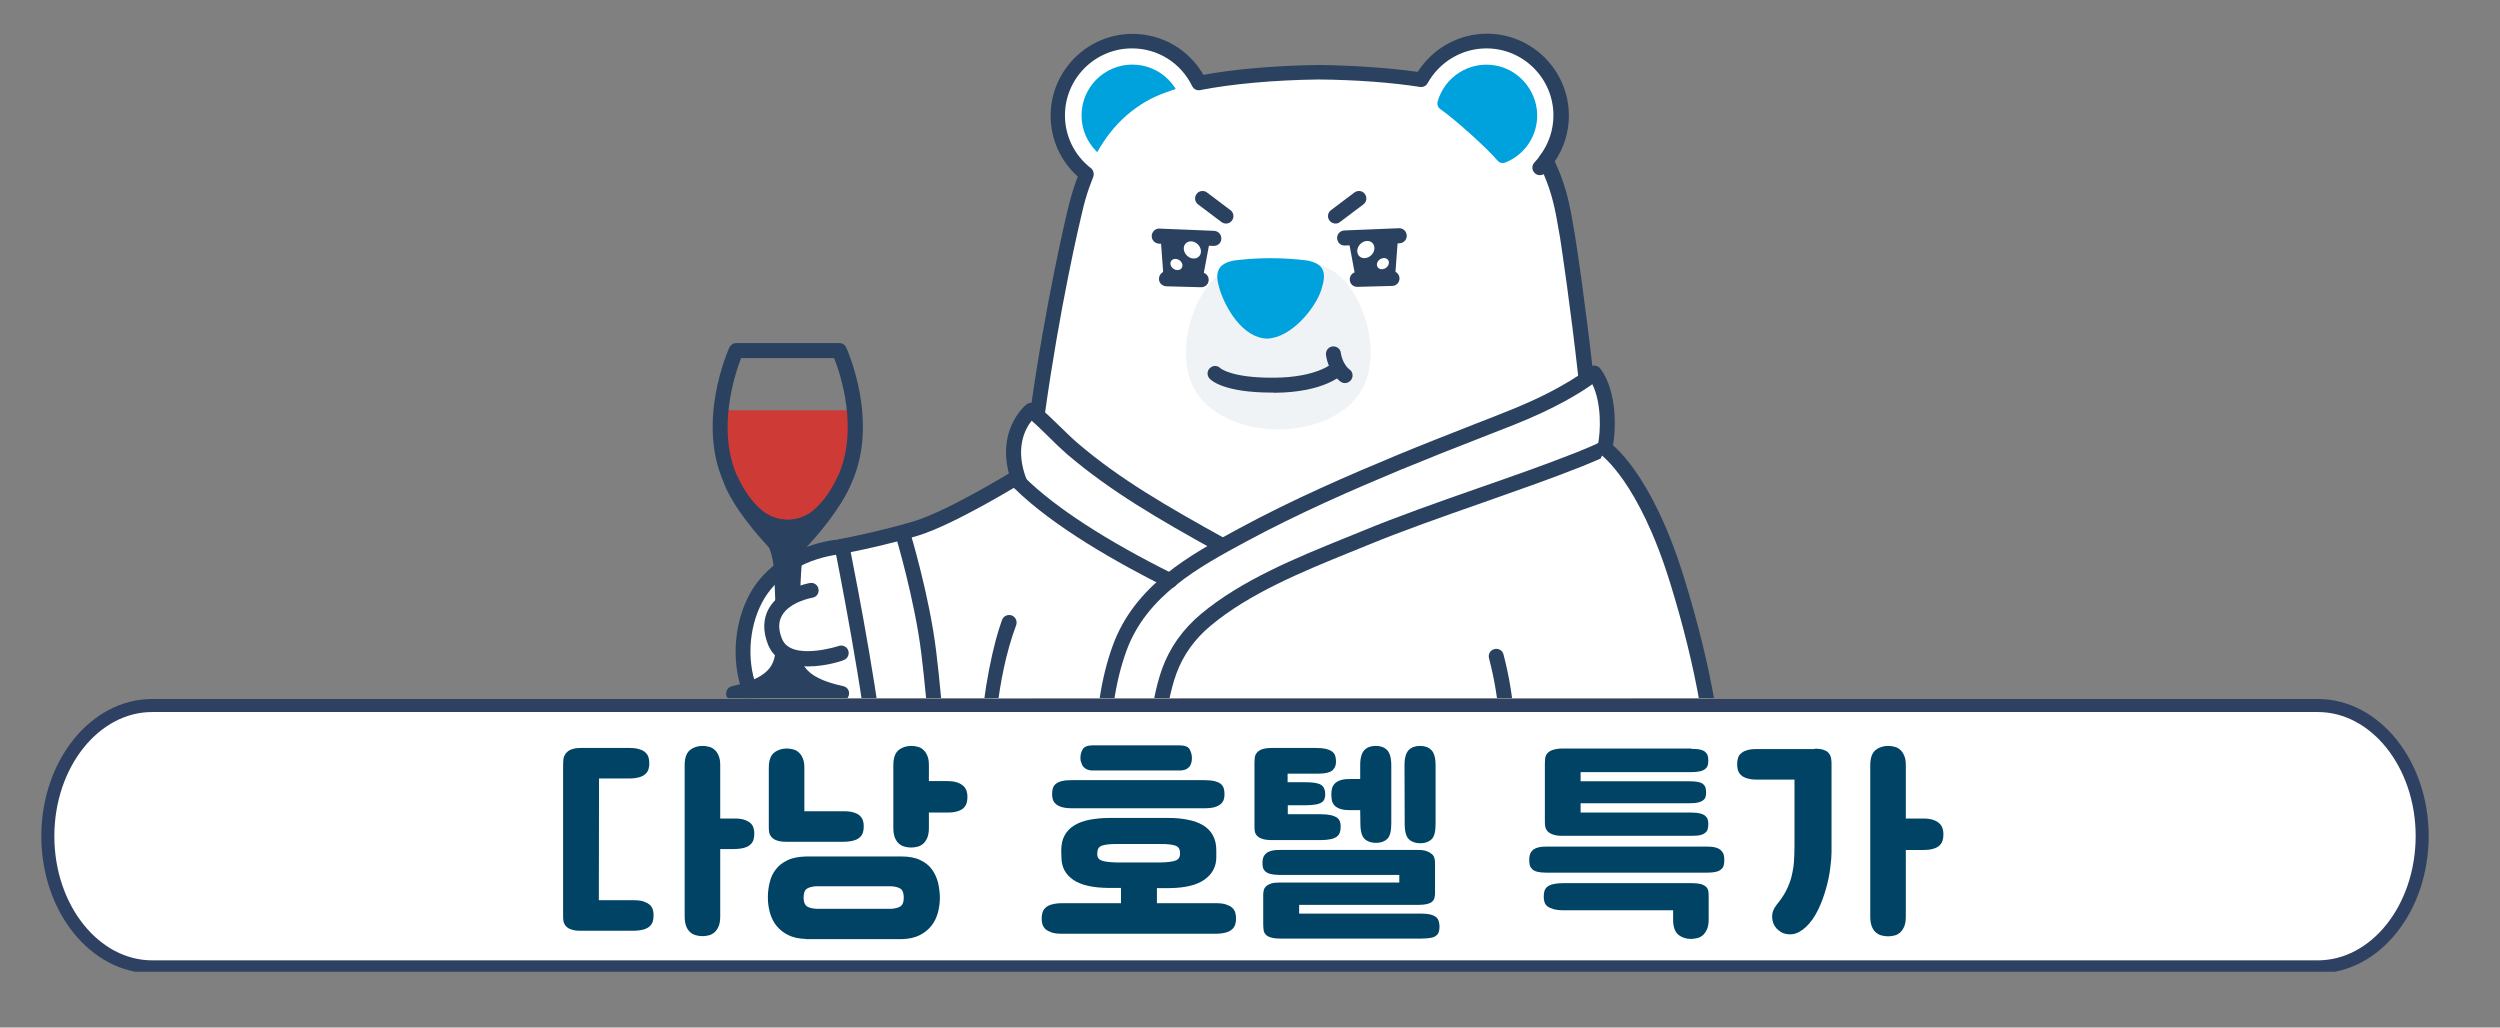 <?xml version="1.0" encoding="utf-8"?>
<!-- Generator: Adobe Illustrator 28.3.0, SVG Export Plug-In . SVG Version: 6.00 Build 0)  -->
<svg version="1.1" id="레이어_1" xmlns="http://www.w3.org/2000/svg" xmlns:xlink="http://www.w3.org/1999/xlink" x="0px"
	 y="0px" width="1343px" height="552px" viewBox="0 0 1343 552" style="enable-background:new 0 0 1343 552;" xml:space="preserve">
<rect x="0" y="0" width="1343" height="552" fill="#808080" stroke="none"/>
<style type="text/css">
	
		.st0{clip-path:url(#SVGID_00000005964631878308422670000011948489709185304238_);fill:#FFFFFF;stroke:#2E4162;stroke-width:7;stroke-miterlimit:10;}
	.st1{fill:#004365;}
	.st2{clip-path:url(#SVGID_00000142134453140868369860000001906882412934373554_);}
	.st3{fill:#FFFFFF;}
	.st4{fill:#00A2DE;}
	.st5{fill:#2B4160;}
	.st6{fill:#F0F3F5;}
	.st7{fill:#CE3B36;}
</style>
<g>
	<g>
		<defs>
			<rect id="SVGID_1_" x="-101" y="29.3" width="1434" height="492.7"/>
		</defs>
		<clipPath id="SVGID_00000062911079669779897280000009743920465347703471_">
			<use xlink:href="#SVGID_1_"  style="overflow:visible;"/>
		</clipPath>
		
			<path style="clip-path:url(#SVGID_00000062911079669779897280000009743920465347703471_);fill:#FFFFFF;stroke:#2E4162;stroke-width:7;stroke-miterlimit:10;" d="
			M1245.1,519.4H81.8c-30.9,0-56.1-31.4-56.1-70.2l0,0c0-38.7,25.1-70.2,56.1-70.2h1163.3c30.9,0,56.1,31.4,56.1,70.2l0,0
			C1301.1,488.1,1276,519.4,1245.1,519.4z"/>
	</g>
</g>
<g>
	<path class="st1" d="M321.7,483.6h18.6c2.2,0,4.1,0.2,5.5,0.7s2.5,1.1,3.3,1.8c0.8,0.8,1.3,1.6,1.6,2.6c0.3,1,0.4,2,0.4,2.9
		c0,1.2-0.1,2.3-0.4,3.3s-0.8,1.9-1.6,2.6c-0.8,0.8-1.9,1.4-3.3,1.8s-3.3,0.7-5.5,0.7h-28.2c-2.2,0-4-0.2-5.2-0.7
		c-1.3-0.4-2.2-1-2.9-1.8c-0.7-0.8-1.1-1.6-1.3-2.6c-0.2-1-0.2-2.1-0.2-3.3V411c0-1.2,0.1-2.3,0.2-3.4c0.2-1.1,0.6-2,1.3-2.9
		c0.7-0.9,1.6-1.6,2.9-2.1s3-0.8,5.2-0.8H338c2.2,0,4.1,0.2,5.5,0.7c1.4,0.4,2.5,1,3.3,1.8s1.3,1.6,1.6,2.6c0.3,1,0.4,2.1,0.4,3.3
		c0,1-0.1,1.9-0.4,2.9s-0.8,1.9-1.6,2.6c-0.8,0.8-1.9,1.4-3.3,1.8s-3.3,0.7-5.5,0.7h-16.2L321.7,483.6L321.7,483.6z M367.8,411.1
		c0-4,1-6.7,2.9-8.2s4.2-2.2,6.7-2.2c1.3,0,2.5,0.2,3.6,0.5c1.2,0.3,2.2,0.9,3,1.7c0.9,0.8,1.6,1.9,2.1,3.2c0.6,1.4,0.8,3,0.8,5
		v28.6h7.5c2.2,0,4.1,0.2,5.5,0.7s2.5,1.1,3.3,1.8c0.8,0.8,1.3,1.6,1.6,2.6c0.3,1,0.4,2,0.4,2.9c0,1.2-0.1,2.3-0.4,3.3
		s-0.8,1.9-1.6,2.6c-0.8,0.8-1.9,1.4-3.3,1.8s-3.3,0.7-5.5,0.7h-7.5v36.3c0,2.1-0.3,3.8-0.8,5.1c-0.6,1.4-1.3,2.4-2.1,3.2
		c-0.9,0.8-1.9,1.4-3,1.7c-1.2,0.3-2.4,0.5-3.6,0.5c-1.3,0-2.5-0.2-3.6-0.5c-1.2-0.3-2.2-0.9-3.1-1.7c-0.9-0.8-1.6-1.9-2.1-3.2
		c-0.5-1.4-0.8-3.1-0.8-5.1V411.1z"/>
	<path class="st1" d="M432.9,504.4c-3.7-0.1-6.9-0.8-9.5-2.1c-2.6-1.3-4.7-3-6.3-5c-1.6-2-2.7-4.3-3.5-7c-0.7-2.6-1.1-5.3-1.1-8.1
		c0-2.8,0.3-5.5,1-8.2c0.6-2.7,1.7-5,3.3-7c1.5-2,3.7-3.7,6.3-4.9c2.7-1.3,6-1.9,10.1-2h51c4.1,0,7.4,0.6,10.1,1.9s4.8,2.9,6.3,5
		s2.6,4.4,3.3,7.1c0.6,2.7,1,5.4,1,8.2c0,2.8-0.4,5.5-1.1,8.1s-1.9,4.9-3.5,7c-1.6,2-3.7,3.7-6.3,5c-2.6,1.3-5.7,2-9.5,2.1h-51.6
		V504.4z M432.2,435.8h21c2.2,0,4.1,0.2,5.5,0.7c1.4,0.4,2.5,1,3.3,1.8s1.3,1.6,1.6,2.6c0.3,1,0.4,1.9,0.4,2.9
		c0,1.2-0.1,2.3-0.4,3.3s-0.8,1.9-1.6,2.6c-0.8,0.8-1.9,1.4-3.3,1.8s-3.3,0.7-5.5,0.7h-30.6c-2.2,0-4-0.2-5.2-0.7
		c-1.3-0.4-2.2-1-2.9-1.8c-0.7-0.8-1.1-1.6-1.3-2.6c-0.2-1-0.2-2.1-0.2-3.3v-31.3c0-4,1-6.7,2.9-8.2s4.2-2.2,6.7-2.2
		c1.3,0,2.5,0.2,3.6,0.5c1.2,0.3,2.2,0.9,3,1.7c0.9,0.8,1.6,1.9,2.1,3.2c0.6,1.4,0.8,3,0.8,5v23.3H432.2z M479,488.2
		c2.3-0.2,4-0.7,5-1.5s1.5-2.3,1.5-4.5s-0.5-3.8-1.5-4.6c-1-0.8-2.7-1.3-5-1.5h-40.8c-2.3,0.2-4,0.7-5,1.5s-1.5,2.4-1.5,4.6
		c0,2.1,0.5,3.6,1.5,4.5c1,0.8,2.7,1.3,5,1.5H479z M479.9,411.1c0-4,1-6.7,2.9-8.2s4.2-2.2,6.7-2.2c1.3,0,2.5,0.2,3.6,0.5
		c1.2,0.3,2.2,0.9,3,1.7c0.9,0.8,1.6,1.9,2.1,3.2c0.6,1.4,0.8,3,0.8,5v8.5h9.9c2.2,0,4.1,0.3,5.5,0.8s2.5,1.2,3.3,2s1.3,1.7,1.6,2.7
		s0.4,2,0.4,2.9c0,1.2-0.1,2.3-0.4,3.3c-0.3,1-0.8,1.9-1.6,2.7c-0.8,0.8-1.9,1.4-3.3,1.8c-1.4,0.5-3.3,0.7-5.5,0.7H499v8.3
		c0,2.1-0.3,3.8-0.8,5.1c-0.6,1.4-1.3,2.4-2.1,3.2c-0.9,0.8-1.9,1.4-3,1.7c-1.2,0.3-2.4,0.5-3.6,0.5c-1.3,0-2.5-0.2-3.6-0.5
		c-1.2-0.3-2.2-0.9-3.1-1.7c-0.9-0.8-1.6-1.9-2.1-3.2c-0.5-1.4-0.8-3.1-0.8-5.1L479.9,411.1L479.9,411.1z"/>
	<path class="st1" d="M570.1,456.9c0-3.2,0.6-5.9,1.8-8.1s2.9-4,5.2-5.4s5-2.4,8.1-3s6.7-1,10.7-1h31.7c3.9,0,7.4,0.3,10.6,1
		c3.2,0.6,5.9,1.6,8.2,3s4,3.2,5.2,5.4c1.2,2.2,1.8,4.9,1.8,8.1v3.6c0,5-2.1,9-6.3,12s-10.5,4.5-18.9,4.6h-6.7v8.1h31.7
		c2.2,0,4.1,0.2,5.5,0.7s2.5,1,3.3,1.8s1.3,1.6,1.6,2.6s0.4,2.1,0.4,3.3c0,1-0.1,1.9-0.4,2.9c-0.3,1-0.8,1.9-1.6,2.6
		c-0.8,0.8-1.9,1.4-3.3,1.8s-3.3,0.7-5.5,0.7h-82.8c-2.2,0-4.1-0.2-5.5-0.7s-2.5-1.1-3.3-1.8c-0.8-0.8-1.3-1.6-1.6-2.6
		s-0.4-2-0.4-2.9c0-1.2,0.1-2.3,0.4-3.3c0.3-1,0.8-1.9,1.6-2.6c0.8-0.8,1.9-1.4,3.3-1.8s3.3-0.7,5.5-0.7h31.8V477h-6.8
		c-8.4-0.1-14.7-1.5-18.9-4.4s-6.3-6.9-6.3-12.2L570.1,456.9L570.1,456.9z M565.2,426.7c0-1.2,0.1-2.3,0.4-3.2
		c0.3-1,0.8-1.8,1.6-2.4c0.8-0.7,1.9-1.2,3.3-1.5c1.4-0.4,3.3-0.5,5.5-0.5h71c2.2,0,4.1,0.2,5.5,0.5c1.4,0.4,2.5,0.9,3.3,1.5
		c0.8,0.7,1.3,1.5,1.6,2.4c0.3,1,0.4,2,0.4,3.2c0,1-0.1,1.9-0.4,2.8c-0.3,0.9-0.8,1.7-1.6,2.4c-0.8,0.7-1.9,1.3-3.3,1.7
		c-1.4,0.4-3.3,0.6-5.5,0.6h-71c-2.2,0-4.1-0.2-5.5-0.6s-2.5-1-3.3-1.7s-1.3-1.5-1.6-2.4C565.3,428.6,565.2,427.7,565.2,426.7z
		 M580.4,407.3c0-1.9,0.4-3.5,1.3-4.9c0.8-1.3,2.6-2,5.4-2h46.5c2.8,0,4.6,0.7,5.4,2c0.8,1.4,1.3,3,1.3,4.9c0,0.8-0.1,1.6-0.3,2.4
		s-0.5,1.5-1,2.1s-1.2,1.2-2,1.5c-0.9,0.4-2,0.6-3.3,0.6h-46.5c-1.4,0-2.5-0.2-3.3-0.6c-0.9-0.4-1.5-0.9-2-1.5s-0.8-1.3-1-2.1
		C580.5,408.9,580.4,408.1,580.4,407.3z M589.4,458.7c0,1.8,0.8,3,2.4,3.6c1.6,0.6,4.2,0.9,7.6,1h24.5c3.4-0.1,5.9-0.4,7.6-1
		c1.6-0.6,2.4-1.8,2.4-3.6v-0.6c0-1.9-0.8-3.2-2.4-3.8c-1.6-0.6-4.3-0.9-7.9-0.9h-23.8c-3.7,0-6.3,0.3-7.9,0.9
		c-1.6,0.6-2.4,1.8-2.4,3.8L589.4,458.7L589.4,458.7z"/>
	<path class="st1" d="M706.9,401.8c2.2,0,4.1,0.2,5.5,0.5c1.4,0.4,2.5,0.9,3.3,1.5s1.3,1.4,1.6,2.3s0.4,2,0.4,3.2c0,2-0.7,3.5-2,4.6
		s-3.8,1.7-7.3,1.7h-16.7v4.6h9.3c4.4,0,7.4,0.5,8.8,1.5c1.4,1,2.1,2.6,2.1,4.9c0,1-0.1,1.8-0.4,2.6c-0.3,0.8-0.8,1.4-1.6,1.9
		s-1.9,0.9-3.3,1.1c-1.4,0.2-3.3,0.4-5.5,0.4h-9.3v4.8h17.6c2.2,0,4.1,0.2,5.5,0.5s2.5,0.8,3.3,1.3c0.8,0.6,1.3,1.3,1.6,2.1
		c0.3,0.8,0.4,1.7,0.4,2.7c0,1.2-0.1,2.2-0.4,3.1c-0.3,0.9-0.8,1.6-1.6,2.3c-0.8,0.6-1.9,1.1-3.3,1.4c-1.4,0.3-3.3,0.5-5.5,0.5
		h-25.9c-2.2,0-4-0.2-5.2-0.6c-1.3-0.4-2.2-0.9-2.9-1.6s-1.1-1.5-1.3-2.4c-0.2-1-0.2-2-0.2-3.2V410c0-1.2,0.1-2.3,0.2-3.3
		c0.2-1,0.6-1.8,1.3-2.6c0.7-0.7,1.6-1.3,2.9-1.7c1.3-0.4,3-0.6,5.2-0.6L706.9,401.8L706.9,401.8z M697.9,486v4.8h66
		c1.9,0,3.5,0.2,4.7,0.5c1.2,0.4,2.2,0.8,2.9,1.4s1.1,1.3,1.4,2.2c0.2,0.9,0.4,1.8,0.4,2.7c0,1.2-0.1,2.2-0.4,3
		c-0.2,0.8-0.7,1.5-1.4,2c-0.7,0.6-1.6,1-2.9,1.2c-1.2,0.2-2.8,0.4-4.7,0.4h-76c-2.2,0-4-0.2-5.2-0.6c-1.3-0.4-2.2-0.9-2.8-1.6
		s-1-1.5-1.1-2.4c-0.1-1-0.2-2-0.2-3.2v-15.8c0-0.8,0.1-1.6,0.3-2.4s0.6-1.5,1.3-2.1c0.6-0.6,1.5-1.1,2.7-1.5s2.8-0.5,4.8-0.5h64
		V470h-64.4c-2,0-3.6-0.2-4.8-0.5s-2.1-0.8-2.7-1.3c-0.6-0.6-1.1-1.2-1.3-2s-0.3-1.7-0.3-2.7c0-0.8,0.1-1.6,0.3-2.4s0.6-1.6,1.3-2.3
		c0.6-0.7,1.5-1.2,2.7-1.6s2.8-0.6,4.8-0.6h74.6c1.9,0,3.5,0.2,4.6,0.7c1.2,0.4,2.1,1,2.8,1.6s1.1,1.4,1.3,2.2
		c0.2,0.8,0.3,1.7,0.3,2.4v16.2c0,1-0.1,1.8-0.3,2.6c-0.2,0.8-0.6,1.5-1.2,2c-0.6,0.6-1.5,1-2.6,1.3c-1.2,0.3-2.7,0.5-4.6,0.5h-64.3
		V486z M730.7,435.2h-5.5c-2.2,0-4-0.2-5.3-0.7c-1.3-0.4-2.3-1.1-3-1.8c-0.7-0.8-1.2-1.7-1.4-2.7s-0.3-2.1-0.3-3.3
		c0-1,0.1-1.9,0.3-2.9s0.7-1.9,1.4-2.7c0.7-0.8,1.7-1.4,3-1.9s3.1-0.7,5.3-0.7h5.5v-7.4c0-4,0.8-6.7,2.3-8.2s3.5-2.2,6.1-2.2
		c2.5,0,4.5,0.7,6,2.2s2.3,4.2,2.3,8.2v31.3c0,4.1-0.7,6.9-2.2,8.3s-3.5,2.1-6,2.1s-4.6-0.7-6.1-2.1s-2.3-4.2-2.3-8.3L730.7,435.2
		L730.7,435.2z M754.5,411.1c0-4,0.8-6.7,2.3-8.2s3.5-2.2,6.1-2.2c2.5,0,4.5,0.7,6,2.2s2.3,4.2,2.3,8.2v31.5c0,4.1-0.7,6.9-2.2,8.3
		s-3.5,2.1-6,2.1s-4.6-0.7-6.1-2.1s-2.3-4.2-2.3-8.3L754.5,411.1L754.5,411.1z"/>
	<path class="st1" d="M830.6,468.8c-2,0-3.6-0.2-4.8-0.5s-2.1-0.8-2.7-1.4c-0.6-0.6-1.1-1.3-1.3-2.1c-0.2-0.8-0.3-1.8-0.3-2.9
		c0-0.9,0.1-1.7,0.3-2.6c0.2-0.8,0.6-1.6,1.3-2.3c0.6-0.7,1.5-1.2,2.7-1.6s2.8-0.6,4.8-0.6h86.6c2,0,3.6,0.2,4.8,0.6
		s2.1,0.9,2.7,1.6c0.6,0.7,1.1,1.4,1.3,2.3c0.2,0.8,0.3,1.7,0.3,2.6c0,1.1-0.1,2.1-0.3,2.9s-0.6,1.5-1.3,2.1
		c-0.6,0.6-1.5,1.1-2.7,1.4s-2.8,0.5-4.8,0.5H830.6z M898.6,489h-58.5c-2.2,0-4.1-0.2-5.5-0.6s-2.5-0.9-3.3-1.5s-1.3-1.4-1.6-2.3
		s-0.4-1.8-0.4-2.8c0-1.2,0.1-2.2,0.4-3.2c0.3-0.9,0.8-1.7,1.6-2.3c0.8-0.6,1.9-1.1,3.3-1.4c1.4-0.3,3.3-0.5,5.5-0.5h68.2
		c2.2,0,4,0.2,5.2,0.5c1.3,0.3,2.2,0.8,2.9,1.4s1.1,1.4,1.3,2.3s0.2,2,0.2,3.2V494c0,2-0.3,3.7-0.8,5c-0.6,1.3-1.3,2.4-2.1,3.2
		c-0.9,0.8-1.9,1.4-3,1.7c-1.2,0.3-2.4,0.5-3.6,0.5c-2.5,0-4.8-0.7-6.7-2.2s-2.9-4.2-2.9-8.2v-5H898.6z M908.6,402.3
		c2,0,3.6,0.1,4.8,0.4s2.1,0.7,2.7,1.3c0.6,0.6,1.1,1.2,1.3,2s0.3,1.7,0.3,2.7c0,0.9-0.1,1.7-0.3,2.4c-0.2,0.7-0.6,1.4-1.3,1.9
		c-0.6,0.6-1.5,1-2.7,1.3s-2.8,0.5-4.8,0.5h-59.5v4.9h58.3c2,0,3.6,0.1,4.8,0.4c1.2,0.2,2.1,0.6,2.7,1.1c0.6,0.5,1.1,1.2,1.3,1.9
		c0.2,0.8,0.3,1.7,0.3,2.7c0,0.9-0.1,1.7-0.3,2.3c-0.2,0.7-0.6,1.3-1.3,1.8c-0.6,0.5-1.5,0.9-2.7,1.2c-1.2,0.3-2.8,0.4-4.8,0.4
		h-58.3v5h59.5c2,0,3.6,0.2,4.8,0.5s2.1,0.8,2.7,1.3c0.6,0.6,1.1,1.2,1.3,2s0.3,1.5,0.3,2.3c0,1-0.1,1.9-0.3,2.7
		c-0.2,0.8-0.6,1.5-1.3,2c-0.6,0.6-1.5,1-2.7,1.3s-2.8,0.4-4.8,0.4h-69.1c-2.2,0-4-0.2-5.2-0.7c-1.3-0.4-2.2-1-2.9-1.7
		s-1.1-1.6-1.3-2.6s-0.2-2.1-0.2-3.3v-30.3c0-1.2,0.1-2.3,0.2-3.3c0.2-1,0.6-1.8,1.3-2.6c0.7-0.7,1.6-1.3,2.9-1.7
		c1.3-0.4,3-0.7,5.2-0.7h69.1V402.3z"/>
	<path class="st1" d="M974.8,402.2c2.1,0,3.8,0.2,5,0.7c1.2,0.4,2.1,1,2.7,1.8c0.6,0.8,1,1.7,1.2,2.8c0.2,1.1,0.2,2.4,0.2,3.8v46.5
		c0,2.1-0.2,4.9-0.7,8.5c-0.4,3.6-1.2,7.3-2.3,11.2c-1.1,3.9-2.5,7.7-4.3,11.4c-1.8,3.7-4,6.8-6.6,9.2c-1.1,1-2.3,1.9-3.6,2.6
		s-2.7,1.1-4.1,1.2c-1.4,0.1-2.7-0.1-4.1-0.5c-1.3-0.5-2.6-1.4-3.8-2.6c-1.5-1.6-2.3-3.6-2.4-6c-0.1-2.4,0.7-4.6,2.3-6.6
		c2.2-2.7,4-5.3,5.2-7.7c1.3-2.5,2.2-5,2.9-7.5c0.6-2.5,1.1-5.2,1.3-7.9c0.2-2.7,0.3-5.8,0.3-9.1v-35.2h-20c-2.2,0-4.1-0.2-5.5-0.7
		c-1.4-0.4-2.5-1-3.3-1.8s-1.3-1.6-1.6-2.6s-0.4-2.1-0.4-3.3c0-1,0.1-1.9,0.4-2.9c0.2-1,0.7-1.9,1.5-2.6c0.8-0.8,1.8-1.4,3.2-1.8
		c1.3-0.5,3.1-0.7,5.4-0.7h31.1V402.2z M1004.7,411.1c0-4,1-6.7,2.9-8.2s4.2-2.2,6.7-2.2c1.3,0,2.5,0.2,3.6,0.5
		c1.2,0.3,2.2,0.9,3,1.7c0.9,0.8,1.6,1.9,2.1,3.2c0.6,1.4,0.8,3,0.8,5v28.6h9.4c2.2,0,4.1,0.3,5.5,0.8s2.5,1.2,3.3,2
		s1.3,1.7,1.6,2.7c0.3,1,0.4,2,0.4,2.9c0,1.2-0.1,2.3-0.4,3.3s-0.8,1.9-1.6,2.7c-0.8,0.8-1.9,1.4-3.3,1.8c-1.4,0.5-3.3,0.7-5.5,0.7
		h-9.4v35.9c0,2.1-0.3,3.8-0.8,5.1c-0.6,1.4-1.3,2.4-2.1,3.2c-0.9,0.8-1.9,1.4-3,1.7c-1.2,0.3-2.4,0.5-3.6,0.5
		c-1.3,0-2.5-0.2-3.6-0.5c-1.2-0.3-2.2-0.9-3.1-1.7c-0.9-0.8-1.6-1.9-2.1-3.2c-0.5-1.4-0.8-3.1-0.8-5.1L1004.7,411.1L1004.7,411.1z"
		/>
</g>
<g>
	<defs>
		<rect id="SVGID_00000134225644804431571320000004859397955048945085_" x="67" y="-47" width="1177" height="422"/>
	</defs>
	<clipPath id="SVGID_00000034066870053394782040000010955273809605584787_">
		<use xlink:href="#SVGID_00000134225644804431571320000004859397955048945085_"  style="overflow:visible;"/>
	</clipPath>
	<g style="clip-path:url(#SVGID_00000034066870053394782040000010955273809605584787_);">
		<g>
			<circle class="st3" cx="608.3" cy="62" r="40"/>
		</g>
		<g>
			<circle class="st4" cx="608.3" cy="62" r="27.3"/>
		</g>
		<g>
			<path class="st3" d="M861.6,279.4l10.1-1.1c-4-32.9-15.1-24.8-10-45.9c7.1-29.3-9.5-26.1-10-31.2c-4-37.4-6.8-56.9-9.5-73.8
				c-0.1-0.6-0.2-1.2-0.3-1.7l-0.4-2.8c-0.3-1.8-0.7-3.6-1-5.4c0,0,0-0.1,0-0.1c0-0.1,0-0.2-0.1-0.3c-0.4-2-0.6-3.2-0.6-3.2h0
				c-1-4.7-2-9.3-3.6-13.9c-5.6-16.4-14.6-31.9-29-42.1c-7.1-5-12.8-7.4-23.4-10.8c-19-5.3-47.7-7.9-75-8.3c-27.3,0.4-56,2.9-75,8.3
				c-10.7,3.4-16.4,5.8-23.4,10.8C596,68,587,83.5,581.4,99.9c-1.5,4.6-2.8,9.2-3.9,13.9h0c0,0-18.1,74.8-25.7,156.5h0
				c0,0-64.2,199.2,29.8,252.6l0,0l-0.7,34.4h-0.2c0,0-5.7,5-8.7,13.8c-3.3,9.8-3.3,23.7,10.4,28.6c16.5,6.2,85.2,7.3,109,1.5
				c1.9,2.9,4.9,5.2,9.1,6.8c18.5,7,100.8,7.5,113.9-0.9c0,0,15.9-8.8,17.8-44.7l4.4-40.5C902.5,431.2,872.1,312.7,861.6,279.4z"/>
		</g>
		<g>
			<path class="st3" d="M560.4,226.3l-6.7-5.8c-5.8,5.7-9.3,12.9-9.4,22.3c-0.1,4.2,0.8,8.7,2.2,13.5c0,0-28,16.2-40,22.1
				c-11.9,5.9-37.2,11.5-37.2,11.5s-31.6,4.3-44.8,12.4c-13.4,8.3-28.1,24-24.8,56.1c5.9,49.7,70.6,44.7,70.6,44.7l0.6,7.5
				c0.2,2.9,2.1,5.7,5.7,6.2c14.8,1.5,36.5-1.2,52.3-6.4l11.9-1.5l31.7-77L560.4,226.3z"/>
		</g>
		<g>
			<g>
				<path class="st5" d="M624.7,608.1c-1.7,0-3.3-1.1-3.9-2.9c-0.7-2.4-1.1-4.9-1.1-7.5c0-5.3,1.6-10.5,4.5-14.5
					c1.3-1.8,3.8-2.2,5.6-0.9c1.8,1.3,2.2,3.8,0.9,5.6c-1.9,2.7-3,6.2-3,9.8c0,1.8,0.3,3.5,0.8,5.2c0.6,2.1-0.6,4.4-2.7,5
					C625.5,608,625.1,608.1,624.7,608.1z"/>
			</g>
			<g>
				<path class="st5" d="M593,605.4c-1.7,0-3.3-1.1-3.9-2.9c-0.7-2.4-1.1-4.9-1.1-7.5c0-5.3,1.6-10.5,4.5-14.5
					c1.3-1.8,3.8-2.2,5.6-0.9c1.8,1.3,2.2,3.8,0.9,5.6c-1.9,2.7-3,6.2-3,9.8c0,1.8,0.3,3.5,0.8,5.2c0.6,2.1-0.6,4.4-2.7,5
					C593.8,605.3,593.4,605.4,593,605.4z"/>
			</g>
		</g>
		<g>
			<g>
				<path class="st5" d="M749.3,615.2c-1.7,0-3.3-1.1-3.9-2.9l-0.1-0.4c-1-3-3.9-12,2.2-24.9c1-2,3.4-2.9,5.4-1.9
					c2,1,2.9,3.4,1.9,5.4c-4.7,10-2.6,16.7-1.8,18.9l0.2,0.6c0.6,2.1-0.6,4.4-2.7,5C750.1,615.2,749.7,615.2,749.3,615.2z"/>
			</g>
			<g>
				<path class="st5" d="M712.6,612.5c-1.7,0-3.3-1.1-3.9-2.8l-0.1-0.4c-1-3-4.1-11.9,1.9-24.9c0.9-2,3.3-2.9,5.3-2
					c2,0.9,2.9,3.3,2,5.3c-4.6,10.1-2.3,16.7-1.6,18.9l0.2,0.6c0.7,2.1-0.5,4.4-2.6,5.1C713.4,612.5,713,612.5,712.6,612.5z"/>
			</g>
		</g>
		<g>
			<path class="st5" d="M689.1,603.9c-1.4,0-2.8-0.7-3.5-2.1c-9.9-17.8-0.1-32.1,7.8-38.3l0.6-35.8c-7,0.8-16.1,0.6-23.8-1.8
				c-2.1-0.7-3.3-2.9-2.7-5s2.9-3.3,5-2.7c7.9,2.4,18.4,2.2,24.6,0.8c1.2-0.3,2.5,0,3.4,0.8c1,0.8,1.5,2,1.5,3.2l-0.7,42.7
				c0,1.3-0.7,2.6-1.8,3.3c-0.7,0.5-16.6,11.5-6.9,29c1.1,1.9,0.4,4.4-1.6,5.5C690.4,603.7,689.7,603.9,689.1,603.9z"/>
		</g>
		<g>
			<circle class="st3" cx="798.7" cy="62" r="40"/>
		</g>
		<g>
			<path class="st4" d="M825.7,64.2c1.1-13.7-8.6-26.5-22.2-29c-14.1-2.6-27.5,6.1-31.2,19.4c-0.4,1.5,0.1,3,1.3,3.9
				c7.7,5.4,24.5,20.3,30.9,27.8c1,1.2,2.8,1.6,4.2,1C817.9,83.6,824.8,75,825.7,64.2z"/>
		</g>
		<g>
			<path class="st3" d="M856.6,247c0,0,3.8,14.3,16.3,30.3l-27.4-1.8C845.5,275.5,832.4,245.1,856.6,247z"/>
		</g>
		<g>
			<line class="st3" x1="830.5" y1="86.3" x2="827.2" y2="90.1"/>
			<path class="st5" d="M827.2,94.1c-0.9,0-1.9-0.3-2.6-1c-1.7-1.5-1.9-4-0.4-5.7l3.3-3.8c1.5-1.7,4-1.9,5.7-0.4
				c1.7,1.5,1.9,4,0.4,5.7l-3.3,3.8C829.5,93.7,828.3,94.1,827.2,94.1z"/>
		</g>
		<g>
			<path class="st5" d="M557.3,226.8c-0.2,0-0.4,0-0.6,0c-2.2-0.3-3.7-2.3-3.4-4.5c8.5-61.1,20.1-108.9,20.2-109.4
				c0-0.1,0.1-0.2,0.1-0.3c1.2-5.1,2.5-9.6,4-13.9c0.4-1.3,0.9-2.6,1.4-3.8c-9.3-8.4-14.6-20.1-14.6-32.7c0-24.3,19.8-44,44-44
				c15.9,0,30.2,8.4,38.1,22c16.9-3.1,38.8-5,62.3-5.3c19.3,0.3,37.5,1.6,52.8,3.7c8.1-12.7,22.1-20.5,37.2-20.5
				c24.3,0,44,19.8,44,44c0,8.8-2.6,17.3-7.6,24.6c1.8,3.9,3.5,7.9,4.8,12c1.7,5,2.8,9.8,3.6,14c0,0.1,0.1,0.2,0.1,0.3
				c0,0,0.2,1.2,0.6,3.2l1.8,10.4c1.2,7.5,5.4,35.1,10,76.1c0.2,2.2-1.3,4.2-3.6,4.5c-2.2,0.2-4.2-1.3-4.5-3.6
				c-4.6-40.8-8.8-68.3-9.9-75.7l-1.8-10.2c-0.3-1.3-0.4-2.3-0.5-2.7c0-0.1-0.1-0.3-0.1-0.4c-0.8-4-1.9-8.7-3.5-13.4
				c-1.5-4.5-3.4-8.9-5.5-13.2c-0.7-1.4-0.5-3,0.4-4.2c4.8-6.3,7.4-13.9,7.4-21.8c0-19.8-16.1-36-36-36c-13.1,0-25.2,7.2-31.6,18.7
				c-0.8,1.5-2.5,2.3-4.1,2c-15.5-2.4-34.2-3.8-54.3-4c-24.3,0.3-46.9,2.4-63.7,5.7c-1.8,0.4-3.6-0.5-4.4-2.2
				c-6.1-12.5-18.5-20.2-32.3-20.2c-19.8,0-36,16.1-36,36c0,11.1,5.1,21.5,13.9,28.3c1.4,1.1,1.9,3,1.3,4.7
				c-0.8,2.1-1.6,4.1-2.3,6.1c-1.4,4.1-2.7,8.5-3.8,13.5c0,0.1-0.1,0.3-0.1,0.4c-1.1,4.5-11.9,50.3-19.9,108.2
				C561,225.4,559.3,226.8,557.3,226.8z"/>
		</g>
		<g>
			<path class="st5" d="M640.6,609c-24.5,0-49.7-1.8-59.6-5.5c-16-5.7-16.9-21.7-12.8-33.7c2.5-7.3,6.7-12.3,8.7-14.4l0.6-32.6
				c0-2.2,1.8-3.9,4-3.9c0,0,0.1,0,0.1,0c2.2,0,4,1.9,3.9,4.1l-0.7,34.4c0,1.5-0.8,2.7-2,3.4c-1.3,1.3-5,5.4-7.1,11.6
				c-1.5,4.3-5.2,18.8,8,23.5c15.5,5.8,81.5,6.9,105.4,1.7c2.2-0.5,4.3,0.9,4.8,3.1c0.5,2.2-0.9,4.3-3.1,4.8
				C680.3,607.8,660.7,609,640.6,609z"/>
		</g>
		<g>
			<path class="st5" d="M767.5,615.8c-6.3,0-12.7-0.1-19.2-0.2c-23.5-0.5-42.2-2.5-50.1-5.5c-5.3-1.9-9.3-4.4-12.2-7.5
				c-1.5-1.6-1.4-4.2,0.3-5.7c1.6-1.5,4.2-1.4,5.7,0.3c2,2.2,4.8,3.9,9,5.4c7,2.6,25.2,4.5,47.5,5c25,0.5,52.7,0.6,63.9-4.5
				c16.8-7.7,16.6-16.8,16.1-31.8c-0.1-2.8-0.2-5.8-0.1-8.8c0-0.1,0-0.3,0-0.4c0.5-4.9,1.3-12.7,2.1-20.5c0.8-7.8,1.6-15.7,2.1-20.6
				c0-0.5,0-1.7,0.8-2.9c1.3-1.8,3.8-2.2,5.6-0.9c1.3,1,1.9,2.6,1.6,4.2c0,0.2,0,0.4,0,0.5c-0.5,4.9-1.3,12.7-2.1,20.6
				c-0.8,7.7-1.6,15.5-2.1,20.4c0,2.9,0.1,5.7,0.1,8.3c0.4,15.1,0.9,29.3-20.8,39.3C806,614.8,787.7,615.8,767.5,615.8z
				 M839.9,522.7C839.9,522.7,839.9,522.7,839.9,522.7C839.9,522.7,839.9,522.7,839.9,522.7z"/>
		</g>
		<g>
			<g>
				<path class="st6" d="M734.1,203.9c-6.9,19.5-29.6,26.8-47.4,26.8h0c-17.8,0-40.5-7.3-47.4-26.8c-6.3-17.9,1.3-44.9,15.4-56.4
					c8.8-7.3,20.8-7.5,31.5-7.5h1c10.7,0,22.7,0.3,31.5,7.5C732.8,159.1,740.4,186,734.1,203.9z"/>
			</g>
			<g>
				<path class="st4" d="M702,139.9c-6.5-0.8-12.9-1.2-19.4-1.2c-6.5,0-12.9,0.4-19.4,1.2c-9.5,1.7-10.8,6.7-7.9,15.8
					c3.1,9.8,12.3,25.9,25.4,26.2c13.1-0.4,26-16.5,29.1-26.2C712.8,146.5,711.5,141.6,702,139.9z"/>
			</g>
			<g>
				<g>
					<polygon class="st5" points="724.5,129.3 728.1,148.5 749.5,148 751,127.8 					"/>
				</g>
				<g>
					<path class="st5" d="M722.3,131.9c-2.2,0-3.9-1.7-4-3.9c-0.1-2.2,1.6-4.1,3.9-4.2l29.3-1.2c2.2-0.1,4.1,1.6,4.2,3.9
						c0.1,2.2-1.6,4.1-3.9,4.2l-29.3,1.2C722.4,131.9,722.4,131.9,722.3,131.9z"/>
				</g>
				<g>
					<path class="st5" d="M729.1,154.1c-2.2,0-4-1.7-4-3.9c-0.1-2.2,1.7-4.1,3.9-4.1l18.7-0.5c2.2-0.1,4.1,1.7,4.1,3.9
						c0.1,2.2-1.7,4.1-3.9,4.1l-18.7,0.5C729.2,154.1,729.1,154.1,729.1,154.1z"/>
				</g>
				<g>
					
						<ellipse transform="matrix(0.707 -0.707 0.707 0.707 120.193 558.122)" class="st3" cx="733.8" cy="134" rx="5" ry="4.2"/>
				</g>
				<g>
					
						<ellipse transform="matrix(0.831 -0.557 0.557 0.831 46.677 437.386)" class="st3" cx="742.7" cy="141.9" rx="3.4" ry="2.8"/>
				</g>
			</g>
			<g>
				<g>
					<polygon class="st5" points="649.9,129.5 646.3,148.7 625,148.2 623.5,128 					"/>
				</g>
				<g>
					<path class="st5" d="M652.1,132.1c-0.1,0-0.1,0-0.2,0l-29.3-1.2c-2.2-0.1-4-2-3.9-4.2c0.1-2.2,2-4.1,4.2-3.9l29.3,1.2
						c2.2,0.1,4,2,3.9,4.2C656.1,130.4,654.3,132.1,652.1,132.1z"/>
				</g>
				<g>
					<path class="st5" d="M645.3,154.3c0,0-0.1,0-0.1,0l-18.7-0.5c-2.2-0.1-4-1.9-3.9-4.1c0.1-2.2,1.8-4.1,4.1-3.9l18.7,0.5
						c2.2,0.1,4,1.9,3.9,4.1C649.3,152.6,647.5,154.3,645.3,154.3z"/>
				</g>
				<g>
					
						<ellipse transform="matrix(0.707 -0.707 0.707 0.707 92.749 492.294)" class="st3" cx="640.6" cy="134.2" rx="4.2" ry="5"/>
				</g>
				<g>
					
						<ellipse transform="matrix(0.557 -0.831 0.831 0.557 162.037 587.875)" class="st3" cx="631.7" cy="142.1" rx="2.8" ry="3.4"/>
				</g>
			</g>
			<g>
				<path class="st5" d="M658.6,120.1c-0.8,0-1.7-0.3-2.4-0.8l-12.6-9.5c-1.8-1.3-2.1-3.9-0.8-5.6c1.3-1.8,3.9-2.1,5.6-0.8l12.6,9.5
					c1.8,1.3,2.1,3.9,0.8,5.6C661,119.6,659.8,120.1,658.6,120.1z"/>
			</g>
			<g>
				<path class="st5" d="M717.4,120.1c-1.2,0-2.4-0.6-3.2-1.6c-1.3-1.8-1-4.3,0.8-5.6l12.6-9.5c1.8-1.3,4.3-1,5.6,0.8
					c1.3,1.8,1,4.3-0.8,5.6l-12.6,9.5C719.1,119.9,718.2,120.1,717.4,120.1z"/>
			</g>
			<g>
				<path class="st5" d="M683.2,210.9c-25,0-32.2-6.2-33.4-7.5c-1.5-1.6-1.5-4.2,0.2-5.7c1.6-1.5,4-1.5,5.6,0.1
					c0.3,0.3,6.4,5.1,27.6,5.1c0.4,0,0.9,0,1.4,0c23.3-0.2,31.3-7.9,31.3-7.9c1.6-1.5,4.1-1.6,5.7,0c1.6,1.5,1.6,4,0.1,5.6
					c-1,1-10.4,10.2-37.1,10.4C684.2,210.9,683.7,210.9,683.2,210.9z"/>
			</g>
			<g>
				<path class="st5" d="M722.5,205.8c-0.8,0-1.7-0.3-2.4-0.8c-6.7-5.1-7.8-14.1-7.8-14.5c-0.2-2.2,1.4-4.2,3.6-4.4
					c2.2-0.2,4.2,1.3,4.4,3.5l0,0c0,0.1,0.8,6,4.7,8.9c1.8,1.3,2.1,3.9,0.8,5.6C725,205.2,723.7,205.8,722.5,205.8z"/>
			</g>
		</g>
		<g>
			<path class="st3" d="M542.1,334.5c-8.6,23.1-22,93.7-4.2,180.9c0.8,4.1,3.7,7.5,7.6,9c14.9,5.9,57.5,19.9,135.8,24.9
				c91.1,5.8,167.4-8.9,189.4-20.6c3.1-1.6,5.2-4.5,5.8-8c1.4-7.6,3.9-23.3,3.4-36.5"/>
			<path class="st5" d="M722.7,554.6c-13.4,0-27.4-0.4-41.7-1.3c-79-5-122.1-19.2-137-25.1c-5.2-2-8.9-6.5-10-12
				c-7.8-38.1-10.5-78.1-7.9-115.6c2.2-31.5,7.8-55.6,12.2-67.6c0.8-2.1,3.1-3.1,5.2-2.4c2.1,0.8,3.1,3.1,2.4,5.2
				c-21.5,57.5-10.2,148.5-4,178.7c0.6,2.8,2.5,5,5.1,6.1c14.5,5.7,56.7,19.7,134.6,24.6c87.3,5.5,164.8-8.1,187.2-20.1
				c2-1.1,3.4-2.9,3.8-5.1c1.4-7.9,3.8-23,3.3-35.6c-0.1-2.2,1.6-4.1,3.9-4.2c2.3-0.1,4.1,1.6,4.2,3.9c0.5,13.4-1.9,29.1-3.4,37.3
				c-0.8,4.6-3.7,8.6-7.9,10.8C853.6,542.4,796.1,554.6,722.7,554.6z"/>
		</g>
		<g>
			<path class="st5" d="M602.7,542.3c-1.9,0-3.6-1.4-4-3.3c-0.1-0.6-10.8-61.5-10.4-129c0.1-25.5,3.1-45.5,9.4-63
				c11.8-32.7,41.5-48.8,67.7-63c29.3-15.9,60.3-29.2,83.9-39c14.6-6.1,29.6-11.9,44-17.6c5.7-2.2,11.4-4.4,17-6.7
				c30.1-11.9,43.4-23.1,43.5-23.3c0.8-0.7,2-1.1,3.1-1c1.1,0.1,2.1,0.7,2.8,1.6c9.1,12.2,8.7,33.3,6.3,43.7c-0.5,2.2-2.6,3.5-4.8,3
				c-2.2-0.5-3.5-2.7-3-4.8c1.9-8.3,2.1-23.6-2.8-33.5c-6,4.3-19.4,12.8-42.1,21.8c-5.7,2.2-11.4,4.5-17.1,6.7
				c-14.4,5.6-29.3,11.5-43.9,17.5c-24.9,10.4-54.3,23.1-83.2,38.7c-25,13.5-53.2,28.8-64,58.6c-6,16.6-8.8,35.7-8.9,60.3
				c-0.4,66.7,10.2,126.9,10.3,127.5c0.4,2.2-1.1,4.3-3.3,4.7C603.2,542.3,603,542.3,602.7,542.3z"/>
		</g>
		<g>
			<path class="st5" d="M628.1,546.5c-2,0-3.7-1.4-4-3.5c-3.2-22.2-8.5-66.6-8.2-114.8c0.1-21.5,1.2-48.8,8.4-69
				c4.1-11.3,11.1-21.2,20.9-29.4c21.8-18.2,51.1-30.1,76.9-40.6c3.1-1.2,6.1-2.5,9.1-3.7c19.9-8.2,41.5-15.8,62.4-23.1
				c17.8-6.2,36.1-12.6,53.1-19.3c3.9-1.5,10.6-4.4,13.7-5.9c2-0.9,4.4-0.1,5.4,1.9c1,2,0.1,4.4-1.9,5.4c-3.3,1.6-10.2,4.5-14.2,6.1
				c-17.1,6.8-35.6,13.2-53.4,19.5c-20.8,7.3-42.3,14.8-62,22.9c-3,1.2-6,2.5-9.1,3.7c-25.3,10.3-54,22-74.8,39.4
				c-8.7,7.2-14.9,16-18.5,25.9c-6.8,19-7.8,45.4-8,66.3c-0.3,47.7,5,91.7,8.1,113.7c0.3,2.2-1.2,4.2-3.4,4.6
				C628.5,546.5,628.3,546.5,628.1,546.5z"/>
		</g>
		<g>
			<polygon class="st3" points="632.2,455.4 582.9,451.9 583.2,419.6 632.8,423.2 			"/>
		</g>
		<g>
			<path class="st5" d="M655.5,296.7c-0.7,0-1.3-0.2-1.9-0.5l-0.3-0.2c-30.2-16.7-57-32.2-80.3-52.2c-3.3-2.9-6.5-6-9.5-9
				c-3.2-3.1-6.2-6.1-9.3-8.8c-3.5,4.4-9.3,15-2.6,31.9c0.8,2.1-0.2,4.4-2.3,5.2c-2.1,0.8-4.4-0.2-5.2-2.3
				c-11.1-28.2,6.5-42.9,7.3-43.5c1.5-1.2,3.5-1.2,5,0c4.6,3.6,8.8,7.7,12.9,11.7c3,2.9,6,5.9,9.1,8.6c22.7,19.6,49.2,34.8,79,51.3
				l0.3,0.1c2,1.1,2.7,3.5,1.6,5.5C658.3,295.9,656.9,296.7,655.5,296.7z"/>
		</g>
		<g>
			<path class="st5" d="M628.5,316c-0.6,0-1.2-0.1-1.8-0.4c-25.6-12.8-60.6-32.4-81.8-53.3c-1.6-1.6-1.6-4.1,0-5.7
				c1.6-1.6,4.1-1.6,5.7,0c16.2,16,43.8,33.9,79.8,51.8c2,1,2.8,3.4,1.8,5.4C631.4,315.2,629.9,316,628.5,316z"/>
		</g>
		<g>
			<path class="st5" d="M486.3,421.4c-4.1,0-7.4-0.2-9.9-0.5c-5.2-0.5-9.1-4.7-9.4-10c-1.3-29.9-18.4-115.8-18.6-116.7
				c-0.2-1.1,0-2.2,0.6-3c0.6-0.9,1.5-1.5,2.6-1.7c0.2,0,21.1-4,39.4-9.5c18-5.4,53.1-26.9,53.4-27.1c1.9-1.2,4.4-0.6,5.5,1.3
				c1.2,1.9,0.6,4.4-1.3,5.5c-1.5,0.9-36.3,22.2-55.3,28c-13.9,4.2-29.2,7.5-36.3,8.9c3.5,17.5,16.8,86.8,18,114
				c0,1.2,0.9,2.2,2.1,2.3c8.3,0.8,25.8,1.2,50.3-6c2.1-0.6,4.4,0.6,5,2.7c0.6,2.1-0.6,4.4-2.7,5
				C511.3,420.1,496.5,421.4,486.3,421.4z"/>
		</g>
		<g>
			<path class="st5" d="M504.6,419.2c-2.1,0-3.9-1.7-4-3.8c0-0.3-2-34.5-5.7-64.6c-3.6-29-13.6-62.3-13.7-62.7
				c-0.6-2.1,0.6-4.4,2.7-5c2.1-0.6,4.4,0.6,5,2.7c0.1,0.3,10.4,34.3,14,64c3.7,30.4,5.7,64.8,5.8,65.1c0.1,2.2-1.6,4.1-3.8,4.3
				C504.7,419.2,504.6,419.2,504.6,419.2z"/>
		</g>
		<g>
			<path class="st5" d="M463,407.6c-7.9,0-22.5-1.3-39.2-8.8c-13.7-6.2-23.3-18.3-27-34.1c-4.3-18.5,0.1-39.9,11-53.1
				c17.3-21,44.2-22,45.3-22c0,0,0.1,0,0.1,0c2.2,0,4,1.7,4,3.9c0.1,2.2-1.7,4.1-3.9,4.1c-0.3,0-24.5,1-39.3,19.1
				c-9.4,11.4-13.2,29.9-9.4,46.2c2.2,9.4,7.9,22,22.4,28.6c22.2,10.1,40.8,7.9,41,7.8c2.2-0.3,4.2,1.3,4.5,3.5
				c0.3,2.2-1.3,4.2-3.5,4.5C468.9,407.3,466.7,407.6,463,407.6z"/>
		</g>
		<g>
			<path class="st5" d="M722.6,429.9c-103.2,0-192.1-11.7-193.3-11.8c-2.2-0.3-3.8-2.3-3.5-4.5c0.3-2.2,2.3-3.8,4.5-3.5
				c1.4,0.2,145.8,19.2,279.9,8.5c2.2-0.2,4.2,1.5,4.3,3.7c0.2,2.2-1.5,4.2-3.7,4.3C781.5,429,751.5,429.9,722.6,429.9z"/>
		</g>
		<g>
			<path class="st5" d="M725.9,462.3c-104.2,0-195.5-11.7-196.6-11.8c-2.2-0.3-3.8-2.3-3.5-4.5c0.3-2.2,2.3-3.8,4.5-3.5
				c1.5,0.2,149.7,19.2,283.8,8.5c2.2-0.1,4.2,1.5,4.3,3.7c0.2,2.2-1.5,4.2-3.7,4.3C785.3,461.3,755.1,462.3,725.9,462.3z"/>
		</g>
		<g>
			<path class="st3" d="M755.5,419.9c-17.1,2.6-46.2,40.1-47.3,50.2s9.5,22.8,17.7,25.6c8.3,2.8,23.1,5.7,25.6,1.8
				c2.6-3.9,6.1-30.9,4.9-40"/>
			<path class="st5" d="M744.9,503.5c-8.3,0-18.6-3.3-20.2-3.9c-10.3-3.5-21.7-18-20.5-29.9c1.3-11.9,32-50.9,50.7-53.7
				c2.2-0.3,4.3,1.2,4.6,3.4c0.3,2.2-1.2,4.2-3.4,4.6c-14.8,2.2-42.9,37.9-43.8,46.6c-0.8,7.8,8,19,15,21.4c8.8,3,18.7,4.2,21.1,3.2
				c1.9-4.2,5.3-28.6,4.1-37c-0.3-2.2,1.3-4.2,3.5-4.5c2.2-0.3,4.2,1.3,4.5,3.5c1.2,9.1-2,37.5-5.5,42.8
				C753.1,502.5,749.3,503.5,744.9,503.5z"/>
		</g>
		<g>
			<path class="st5" d="M742.2,465.1c-0.2,0-0.4,0-0.6,0c-2.2-0.3-3.7-2.3-3.4-4.6c2.1-15.3,14.5-22.9,15-23.2
				c1.9-1.1,4.4-0.5,5.5,1.4c1.1,1.9,0.5,4.4-1.4,5.5c-0.2,0.1-9.6,6-11.2,17.4C745.9,463.7,744.2,465.1,742.2,465.1z"/>
		</g>
		<g>
			<path class="st3" d="M784.7,419.5c8.5,3.5,32.6,39.5,31.9,59.9c-0.7,20.4-7.2,19.2-18.5,21.7c-11.3,2.6-24.7,6.9-25-13.4
				c-0.4-20.3,0.2-29,0.2-29"/>
			<path class="st5" d="M784.9,507.4c-3.5,0-6.8-0.8-9.6-2.9c-4.1-3.2-6.1-8.6-6.2-16.6c-0.4-20.2,0.2-29,0.3-29.4
				c0.2-2.2,2.1-3.9,4.3-3.7c2.2,0.2,3.9,2.1,3.7,4.3c0,0.1-0.6,8.9-0.2,28.7c0.1,3.7,0.7,8.5,3.1,10.4c3,2.3,9.3,0.9,15-0.4l2-0.5
				c1.3-0.3,2.5-0.5,3.6-0.8c8.3-1.7,11.2-2.2,11.7-17.2c0.7-19.6-23.4-53.5-29.4-56c-2.1-0.8-3-3.2-2.2-5.3c0.8-2.1,3.2-3,5.3-2.2
				c10.2,4.2,35.2,41.5,34.4,63.7c-0.7,20.3-7.4,22.7-18.2,24.8c-1.1,0.2-2.2,0.4-3.4,0.7l-2,0.5
				C793.1,506.4,788.9,507.4,784.9,507.4z"/>
		</g>
		<g>
			<path class="st5" d="M790.5,468.1c-0.1,0-0.3,0-0.4,0c-2.2-0.2-3.8-2.2-3.6-4.4c0.5-5.4,0.3-8.8-2.3-13.2
				c-1.1-1.9-0.5-4.4,1.4-5.5c1.9-1.1,4.4-0.5,5.5,1.4c4.1,6.9,4,12.8,3.4,18.1C794.3,466.6,792.6,468.1,790.5,468.1z"/>
		</g>
		<g>
			<path class="st3" d="M755.6,422c-2.7-8.3,27.1-6.4,29.1-2.6c2.8,5.4,3.9,29.6,1.7,35.5c-2.2,5.9-30.2,5.4-29.9,2.6
				C757.1,451.1,757.1,426.5,755.6,422z"/>
			<path class="st5" d="M768.8,463.5c-5.1,0-9.4-0.5-11-0.8c-5-1.2-5.5-4-5.3-5.6c0.7-7.3,0.4-30.6-0.7-33.8c-1-3-0.2-7,5-9.2
				c6.9-2.9,28.2-2.7,31.5,3.5c3.3,6.3,4.6,31.7,1.9,38.8C788,462.1,777.4,463.5,768.8,463.5z M760.7,455.1
				c5.5,0.9,19.3,0.4,22.1-1.9c1.6-5.3,0.7-26-1.4-31.3c-3.7-1.8-18.1-2.4-21.7-0.3C761.1,427.6,761.1,446.7,760.7,455.1z
				 M782.9,453.1L782.9,453.1L782.9,453.1z M781.7,422.1L781.7,422.1L781.7,422.1z M759.4,420.8l-3.8,1.3L759.4,420.8
				C759.4,420.8,759.4,420.8,759.4,420.8z"/>
		</g>
		<g>
			<g>
				<path class="st7" d="M387.5,220.4h70c0,0,4.1,13.9-2,27c-6.1,13.1-17.1,41.6-29.3,41.4c-12.3-0.2-26.8-12.8-32.1-28.5
					C388.8,244.6,387.5,220.4,387.5,220.4z"/>
			</g>
			<g>
				<path class="st5" d="M452.1,372.6h-58c23.9-5.2,26.4-14.3,26.8-27c0.3-8.4-0.6-35.4-1.2-41.7c-0.3-3.2-1.7-10.3-3.9-12.7
					c-10.9-11.7-20.3-25-23.1-33c4.2,9.1,9.2,15.2,14,19.2c9.5,8.1,23.3,8.1,32.8,0c4.8-4.1,9.8-10.1,14-19.2
					c-2.7,8-12.2,21.3-23.1,33c-2.2,2.4-3.6,9.5-3.9,12.7c-0.6,6.4-1.5,33.4-1.3,41.7C425.7,358.2,428.1,367.4,452.1,372.6z"/>
				<path class="st5" d="M452.1,376.6h-58c-2.1,0-3.8-1.6-4-3.6c-0.2-2,1.1-3.9,3.1-4.4c23-5,23.3-13.4,23.6-23.2
					c0.3-8-0.6-35-1.2-41.2c-0.4-4.1-1.8-9.3-2.8-10.4c-11.7-12.5-21.1-26-23.9-34.4c-0.7-2,0.3-4.2,2.3-5c2-0.8,4.3,0.1,5.2,2.1
					c3.4,7.5,7.8,13.5,12.9,17.8c8,6.8,19.6,6.8,27.6,0c5.1-4.4,9.5-10.4,12.9-17.8c0.9-1.9,3.1-2.8,5.2-2.1c2,0.8,3,3,2.3,5
					c-2.9,8.4-12.3,22-23.9,34.4c-1,1.1-2.4,6.3-2.8,10.4c-0.6,6.3-1.5,33.2-1.2,41.2c0.3,9.8,0.6,18.2,23.6,23.2
					c2,0.4,3.4,2.3,3.1,4.4C455.8,375.1,454.1,376.6,452.1,376.6z M415.1,368.6H431c-4.1-3-6.5-6.7-8-10.9
					C421.6,361.9,419.2,365.5,415.1,368.6z M417.3,286.9c0.5,0.5,0.9,1,1.4,1.5c2.4,2.6,3.7,7.8,4.4,11.3c0.7-3.6,2-8.7,4.4-11.3
					c0.5-0.5,0.9-1,1.4-1.5C425,287.6,421.1,287.6,417.3,286.9z"/>
			</g>
			<g>
				<path class="st5" d="M423.1,287.2c-7.3,0-14.5-2.6-20.3-7.9c-5.5-5-10.1-11.5-13.7-19.5c-15.2-33,2-71.5,2.7-73.1
					c0.7-1.4,2.1-2.4,3.7-2.4l28.5,0l26.9,0c1.6,0,3,0.9,3.7,2.4c0.7,1.6,17.9,40,2.7,73.1l0,0c-3.6,7.9-8.3,14.5-13.7,19.5
					C437.6,284.6,430.3,287.2,423.1,287.2z M398.1,192.4c-3.3,8.5-13.4,38.7-1.8,64c3.2,6.9,7.2,12.6,11.9,16.9
					c8.5,7.8,21.3,7.8,29.8,0c4.7-4.3,8.7-10,11.9-16.9l0,0c11.7-25.3,1.6-55.5-1.8-64l-25.8,0L398.1,192.4z M453.5,258.1
					L453.5,258.1L453.5,258.1z"/>
			</g>
		</g>
		<g>
			<g>
				<g>
					<path class="st3" d="M909,339.4c-13.3-55.2-31.8-86.5-46.8-98.5l-52,123.3c5.7,40.2,11.3,67.3,11.3,67.3
						c-5.7,15.8,8,34.4,8,34.4c-2.2,20,18.6,23.5,18.6,23.5c7.6,1.9,38.4,6.8,55.8-28.7c3.6-6.3,5.8-18.4,5.8-18.4
						c0.5-1.8,1.3-6.7,1.3-6.7s8.4-2.4,9.6-7.3C924,391.6,909,339.4,909,339.4z"/>
				</g>
				<g>
					<path class="st3" d="M849.1,465.5c0,0-8.9,17.3-24.6,12.2c0,0-18.9-4.6-10.5-27c0,0,3.3-6.7,6.9-16.8"/>
					<path class="st5" d="M830.1,482.7c-2.1,0-4.4-0.3-6.8-1.1c-1.4-0.4-9.2-2.8-13.2-10.4c-3.2-6-3.1-13.3,0.1-21.9
						c0-0.1,0.1-0.2,0.1-0.3c0-0.1,3.2-6.7,6.7-16.4c0.8-2.1,3.1-3.2,5.2-2.4c2.1,0.8,3.2,3.1,2.4,5.2c-3.4,9.4-6.4,15.9-7,17
						c-2.3,6.2-2.5,11.2-0.5,15c2.6,5,8.2,6.4,8.2,6.5c0.1,0,0.2,0.1,0.3,0.1c12.2,4,19.4-9.7,19.7-10.2c1-2,3.5-2.7,5.4-1.7
						c2,1,2.7,3.4,1.7,5.4C849.6,473.3,841.5,482.7,830.1,482.7z"/>
				</g>
			</g>
			<g>
				<path class="st5" d="M881.6,442.7c-29,0-63.4-5.7-69-8.1c-6.3-2.8-6.3-10.8-6.4-24.2c0-13.9-0.1-33-6.3-56.8
					c-0.6-2.2,0.7-4.4,2.9-4.9c2.1-0.6,4.4,0.7,4.9,2.9c6.5,24.9,6.5,45.3,6.5,58.8c0,6.7,0,15.8,1.5,16.8
					c6.5,2.8,79.4,13.6,98.1,2.6c2.8-1.6,3-3.1,3-3.6c2.3-22.8-5.4-67.5-19.8-113.7c-16.8-54.1-37-68.2-37.2-68.4
					c-1.8-1.2-2.3-3.7-1.1-5.6c1.2-1.8,3.7-2.4,5.5-1.1c0.9,0.6,22.6,15.3,40.4,72.7c14.9,47.9,22.6,92.7,20.1,116.9
					c-0.3,2.7-1.7,6.7-7,9.7C910.6,441.2,896.8,442.7,881.6,442.7z"/>
			</g>
			<g>
				<path class="st5" d="M861.5,494.8c-0.8,0-1.5,0-2.3-0.1c-1.9,0.1-22.5,0-31.2-13.9c-1.2-1.9-0.6-4.4,1.3-5.6
					c1.9-1.2,4.4-0.6,5.6,1.3c6.2,9.8,22.5,10.1,24.1,10.2c0.2,0,0.3,0,0.5,0c13.6,0.7,31.6-7.5,40.9-27.7c0.1-0.1,0.1-0.3,0.2-0.4
					c2.8-4.6,5.4-16.8,6.1-21.1c0.4-2.2,2.5-3.6,4.7-3.3c2.2,0.4,3.6,2.5,3.3,4.7c-0.3,1.7-3.1,16.8-7,23.6
					C900,478.9,882.9,494.8,861.5,494.8z"/>
			</g>
			<g>
				<path class="st5" d="M858.8,412.5c-24.7,0-46.9-2.1-47.2-2.2c-2.2-0.2-3.8-2.2-3.6-4.4c0.2-2.2,2.2-3.8,4.4-3.6
					c0.3,0,31.4,3,60.6,1.8c28.8-1.1,45.8-6.8,45.9-6.8c2.1-0.7,4.4,0.4,5.1,2.5c0.7,2.1-0.4,4.4-2.5,5.1
					c-0.7,0.2-18.1,6.1-48.2,7.3C868.5,412.4,863.6,412.5,858.8,412.5z"/>
			</g>
		</g>
		<g>
			<path class="st3" d="M435.9,317.3c0,0-28.4,4.8-19.4,27.6c6.3,16,35.6,6.1,35.6,6.1"/>
			<path class="st5" d="M434,358c-8.7,0-17.7-2.5-21.4-11.7c-2.9-7.3-2.7-13.8,0.4-19.4c6.1-10.8,21.4-13.6,22.1-13.7
				c2.2-0.4,4.3,1.1,4.6,3.3c0.4,2.2-1.1,4.3-3.3,4.6c-0.2,0-12.3,2.2-16.4,9.7c-1.9,3.4-1.9,7.5,0.1,12.4
				c4.8,12.1,30.3,3.9,30.5,3.8c2.1-0.7,4.4,0.4,5.1,2.5c0.7,2.1-0.4,4.4-2.5,5.1C452.6,355,443.6,358,434,358z"/>
		</g>
	</g>
</g>
</svg>
